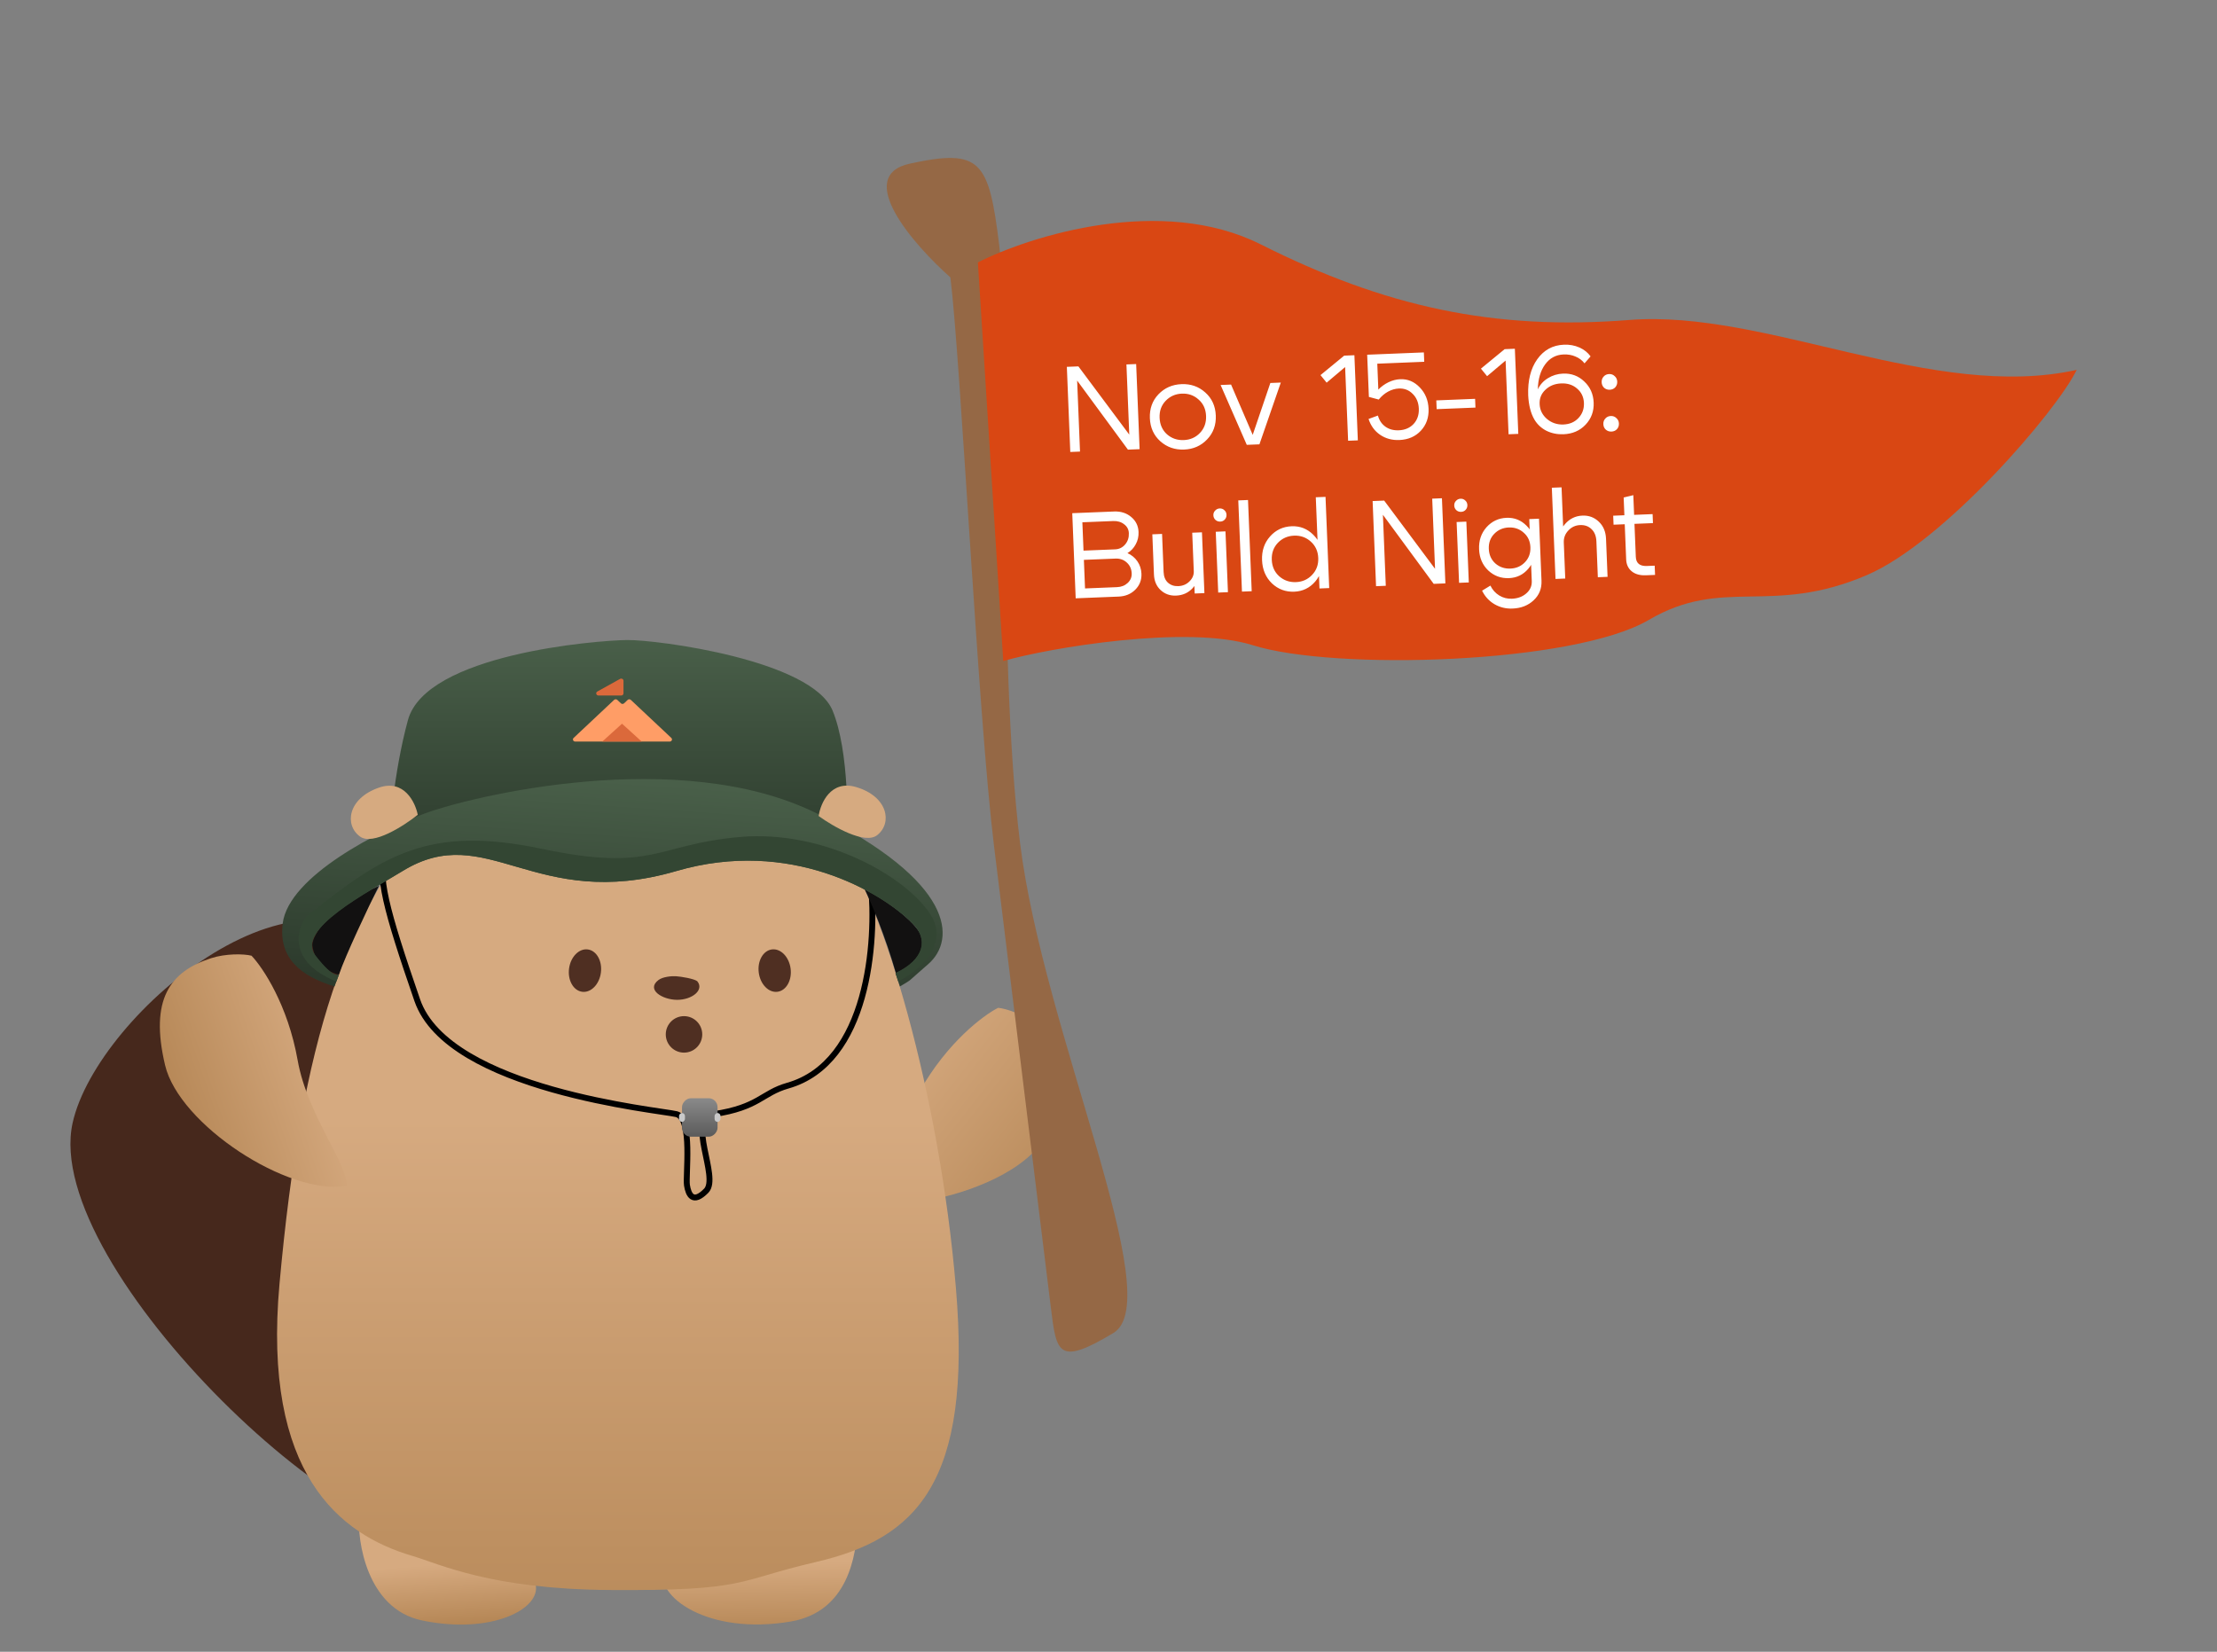 <svg width="255" height="190" viewBox="0 0 255 190" fill="none" xmlns="http://www.w3.org/2000/svg">
<rect x="0" y="0" width="255" height="190" fill="#808080" stroke="none"/>
<path d="M48.538 186.396C42.11 185.06 41.091 177.025 41.309 174.442C47.919 175.29 61.109 180.073 61.609 182.279C62.233 185.037 56.574 188.066 48.538 186.396Z" fill="url(#paint0_linear_84_495)"/>
<path d="M90.956 186.52C97.594 185.387 98.463 178.823 98.633 175.624C91.796 175.309 77.155 177.827 76.315 180.42C75.264 183.66 81.475 188.138 90.956 186.52Z" fill="url(#paint1_linear_84_495)"/>
<path d="M53.623 176.454C42.719 181.877 4.671 145.859 8.351 129.177C11.164 116.43 36.242 95.605 46.197 111.711C58.639 131.844 67.254 169.674 53.623 176.454Z" fill="#46281C"/>
<path d="M120.025 131.126C116.229 137.02 101.662 140.579 95.697 137.265C96.113 135.029 102.619 131.128 105.792 125.506C108.964 119.883 113.123 116.777 114.806 115.927C115.761 116.018 117.712 116.678 119.121 117.754C123.059 120.762 124.254 124.561 120.025 131.126Z" fill="url(#paint2_linear_84_495)"/>
<path d="M109.952 148.183C108.057 125.563 101.487 103.839 96.781 97.449C96.781 97.449 88.574 87.854 77.107 86.813C56.248 84.918 50.314 93.229 50.314 93.229C39.786 104.231 34.684 119.755 32.149 147.669C30.159 169.582 39.111 176.507 47.364 178.951C50.617 179.915 56.438 182.805 70.174 182.896C86.092 183.001 84.506 181.847 93.845 179.676C105.407 176.987 111.829 170.582 109.952 148.183Z" fill="url(#paint3_linear_84_495)"/>
<path d="M18.99 122.535C20.608 129.356 33.13 137.553 39.837 136.409C40.186 134.162 35.359 128.321 34.237 121.964C33.114 115.606 30.231 111.294 28.93 109.933C28.002 109.703 25.949 109.676 24.268 110.223C19.568 111.751 17.187 114.937 18.99 122.535Z" fill="url(#paint4_linear_84_495)"/>
<path d="M77.882 115.008C79.585 115.015 81.04 113.884 80.197 112.864C79.808 112.566 78.299 112.329 77.753 112.294C77.235 112.261 76.227 112.358 75.738 112.729C74.285 113.833 76.18 115.001 77.882 115.008Z" fill="#4F2F22"/>
<circle cx="2.098" cy="2.098" r="2.098" transform="matrix(-1 2.26867e-10 2.26867e-10 1 80.773 116.885)" fill="#4F2F22"/>
<ellipse cx="1.846" cy="2.457" rx="1.846" ry="2.457" transform="matrix(-0.991 0.133 0.133 0.991 90.607 108.966)" fill="#4F2F22"/>
<ellipse cx="67.284" cy="111.647" rx="1.846" ry="2.457" transform="rotate(7.66 67.284 111.647)" fill="#4F2F22"/>
<path d="M100.169 101.619C100.852 108.272 99.896 122.238 90.614 124.878C87.593 125.737 87.33 127.375 82.085 128.162C78.875 128.644 82.768 135.391 81.232 136.963C79.697 138.535 79.184 137.435 79.014 136.334C78.843 135.234 79.697 128.634 77.82 128.162C75.942 127.691 51.577 125.422 47.993 115.05C44.41 104.677 43.241 100.349 44.436 98.148" stroke="black" stroke-width="0.681"/>
<rect width="4.086" height="4.426" rx="1.021" transform="matrix(-1 0 0 1 82.531 126.327)" fill="url(#paint5_linear_84_495)"/>
<rect width="0.681" height="1.021" rx="0.34" transform="matrix(-1 0 0 1 82.872 128.029)" fill="#C9C9C9"/>
<rect width="0.681" height="1.021" rx="0.34" transform="matrix(-1 0 0 1 78.785 128.029)" fill="#C9C9C9"/>
<path d="M95.765 81.739C97.683 86.39 97.593 94.956 97.308 98.658C94.308 97.262 85.13 93.532 72.338 93.668C60.076 93.799 48.618 96.322 44.743 98.051C44.781 95.52 45.269 88.935 46.917 82.844C48.977 75.23 68.621 73.658 72.124 73.621C75.628 73.583 93.367 75.924 95.765 81.739Z" fill="url(#paint6_linear_84_495)"/>
<path d="M103.099 112.108C101.839 107.674 100.124 103.62 99.424 102.234C101.057 103.043 104.639 105.353 105.899 107.431C107.159 109.51 104.557 111.416 103.099 112.108Z" fill="#121111"/>
<path d="M38.987 112.108C39.668 110.065 42.392 104.277 43.584 101.894C37.591 104.617 35.98 107.568 35.923 108.703C36.195 111.019 38.08 111.938 38.987 112.108Z" fill="#121111"/>
<path d="M104.959 106.208C106.777 107.997 106.386 110.333 102.999 111.938L103.51 113.47C105.104 112.509 104.118 113.185 106.745 110.917C110.028 108.081 109.785 101.418 93.954 93.568C78.124 85.718 54.051 91.644 48.862 93.568C43.673 95.493 33.206 100.786 32.519 106.208C32.008 110.236 34.624 112.299 38.477 113.47L38.988 112.108C38.988 111.995 38.58 112.891 36.264 109.895C33.949 106.899 42.393 102.594 46.309 100.191C56.013 94.237 61.46 104.958 77.803 100.191C90.878 96.378 101.355 102.613 104.959 106.208Z" fill="url(#paint7_linear_84_495)"/>
<path d="M107.084 105.299C104.36 100.873 94.826 95.424 85.122 96.275C75.419 97.127 75.248 100.362 62.31 97.638C49.371 94.914 44.093 98.319 35.411 105.299C34.565 105.98 32.379 110.344 38.688 112.904L38.987 112.108C38.987 111.995 38.579 112.891 36.264 109.896C33.948 106.899 42.393 102.594 46.309 100.191C56.012 94.237 61.46 104.958 77.803 100.191C90.877 96.378 101.355 102.613 104.959 106.207C106.777 107.997 106.385 110.332 102.999 111.938L103.314 112.883C105.547 111.745 109.215 108.762 107.084 105.299Z" fill="#334633"/>
<path d="M65.978 84.882C65.814 85.036 65.93 85.3 66.162 85.3H77.032C77.263 85.3 77.379 85.036 77.215 84.882L72.561 80.51C72.459 80.414 72.294 80.414 72.193 80.511L71.785 80.899C71.684 80.995 71.518 80.996 71.416 80.9L71.001 80.509C70.899 80.413 70.735 80.413 70.633 80.508L65.978 84.882Z" fill="#FF9D66"/>
<path d="M73.806 85.299L71.546 83.246L69.273 85.299H73.806Z" fill="#DB693B"/>
<path d="M68.707 79.542C68.475 79.671 68.573 80.005 68.843 80.005H71.449C71.596 80.005 71.715 79.893 71.715 79.756V78.309C71.715 78.116 71.49 77.996 71.313 78.095L68.707 79.542Z" fill="#DB693B"/>
<path d="M98.474 90.535C95.55 89.672 94.379 92.394 94.159 93.863C95.811 95.063 99.471 97.183 100.893 96.067C102.67 94.672 102.129 91.614 98.474 90.535Z" fill="#D6AA80"/>
<path d="M43.586 90.599C46.467 89.601 47.763 92.266 48.051 93.723C46.456 94.998 42.899 97.286 41.427 96.237C39.586 94.926 39.985 91.846 43.586 90.599Z" fill="#D6AA80"/>
<path d="M104.667 18.819C98.16 20.227 105.055 28.133 109.315 31.91C110.512 41.631 112.493 82.377 114.335 97.332L120.872 150.422C121.516 155.656 121.7 157.152 128.062 153.332C134.423 149.512 119.996 118.648 117.326 96.964C114.655 75.279 116.126 37.903 114.929 28.183C113.732 18.462 112.8 17.058 104.667 18.819Z" fill="#956845"/>
<path d="M145.016 28.113C133.616 22.383 118.573 27.106 112.477 30.184L115.395 76.039C120.623 74.52 136.57 71.844 144.078 74.214C153.463 77.176 181 76.373 189.632 71.314C198.264 66.256 203.642 70.897 214.714 66.158C223.573 62.367 236.509 47.363 238.864 42.545C222.399 46.204 203.088 35.571 187.436 36.805C171.784 38.038 159.266 35.275 145.016 28.113Z" fill="#D94713"/>
<path d="M123.104 51.989L122.709 42.197L124.038 42.144L129.889 49.992L129.563 41.92L130.682 41.875L131.078 51.667L129.735 51.721L123.893 43.775L124.223 51.944L123.104 51.989ZM134.07 46.11C133.577 46.625 133.346 47.274 133.378 48.057C133.41 48.841 133.692 49.474 134.225 49.957C134.768 50.43 135.412 50.651 136.158 50.621C136.904 50.591 137.523 50.319 138.016 49.804C138.518 49.279 138.753 48.625 138.722 47.842C138.69 47.058 138.403 46.43 137.861 45.957C137.328 45.474 136.688 45.248 135.942 45.278C135.196 45.308 134.572 45.585 134.07 46.11ZM133.459 50.758C132.703 50.079 132.303 49.194 132.259 48.103C132.215 47.012 132.542 46.097 133.241 45.359C133.949 44.62 134.835 44.23 135.898 44.187C136.961 44.144 137.871 44.462 138.627 45.141C139.392 45.82 139.797 46.705 139.841 47.796C139.885 48.888 139.553 49.802 138.845 50.541C138.146 51.279 137.265 51.669 136.202 51.712C135.139 51.755 134.224 51.437 133.459 50.758ZM146.116 44.054L147.319 44.005L144.859 51.111L143.405 51.169L140.394 44.285L141.597 44.236L144.087 50.021L146.116 44.054ZM155.783 40.861L156.179 50.653L155.06 50.698L154.717 42.221L152.59 44.017L151.883 43.148L154.608 40.909L155.783 40.861ZM158.536 44.813C158.877 44.463 159.268 44.181 159.707 43.967C160.156 43.753 160.605 43.637 161.052 43.619C161.92 43.584 162.67 43.899 163.304 44.565C163.938 45.221 164.275 46.038 164.314 47.018C164.355 48.025 164.057 48.868 163.422 49.548C162.795 50.218 161.973 50.573 160.957 50.614C160.117 50.648 159.381 50.449 158.747 50.017C158.113 49.585 157.668 48.977 157.412 48.193L158.489 47.8C158.642 48.354 158.93 48.781 159.353 49.082C159.777 49.382 160.287 49.52 160.883 49.496C161.592 49.468 162.162 49.225 162.591 48.769C163.021 48.303 163.221 47.716 163.193 47.007C163.165 46.308 162.932 45.742 162.494 45.312C162.065 44.871 161.534 44.664 160.899 44.69C160.48 44.707 160.064 44.826 159.653 45.048C159.251 45.27 158.894 45.574 158.583 45.96L157.45 45.656L157.253 40.802L163.772 40.538L163.816 41.615L158.416 41.834L158.536 44.813ZM169.667 45.877L169.707 46.884L165.245 47.064L165.204 46.057L169.667 45.877ZM174.239 40.115L174.635 49.907L173.516 49.953L173.173 41.476L171.046 43.271L170.338 42.403L173.064 40.163L174.239 40.115ZM182.253 41.795C181.977 41.442 181.63 41.181 181.212 41.011C180.803 40.831 180.347 40.751 179.843 40.772C178.957 40.807 178.249 41.191 177.718 41.922C177.187 42.654 176.908 43.608 176.881 44.787C177.13 44.253 177.515 43.827 178.034 43.507C178.563 43.177 179.144 43 179.778 42.974C180.739 42.935 181.554 43.239 182.225 43.884C182.905 44.52 183.264 45.327 183.304 46.307C183.344 47.304 183.033 48.153 182.37 48.852C181.716 49.542 180.871 49.908 179.836 49.95C179.127 49.978 178.473 49.846 177.872 49.553C177.281 49.249 176.82 48.82 176.489 48.263C176.068 47.542 175.829 46.609 175.773 45.462C175.714 43.764 176.06 42.386 176.811 41.329C177.572 40.261 178.595 39.701 179.882 39.649C180.526 39.623 181.118 39.73 181.66 39.97C182.203 40.209 182.632 40.552 182.949 40.996L182.253 41.795ZM177.09 46.488C177.117 47.159 177.397 47.727 177.929 48.191C178.471 48.646 179.105 48.858 179.833 48.829C180.541 48.8 181.115 48.553 181.554 48.087C182.002 47.611 182.212 47.033 182.185 46.352C182.157 45.671 181.897 45.121 181.403 44.702C180.919 44.273 180.308 44.074 179.572 44.103C178.835 44.133 178.228 44.377 177.752 44.836C177.275 45.284 177.054 45.835 177.09 46.488ZM184.223 43.971C184.213 43.71 184.288 43.492 184.449 43.318C184.61 43.134 184.82 43.037 185.082 43.026C185.333 43.016 185.547 43.096 185.722 43.267C185.906 43.427 186.003 43.638 186.014 43.899C186.024 44.151 185.949 44.369 185.788 44.553C185.627 44.727 185.416 44.82 185.154 44.831C184.903 44.841 184.685 44.766 184.501 44.605C184.326 44.434 184.233 44.223 184.223 43.971ZM184.417 48.784C184.407 48.532 184.483 48.319 184.644 48.144C184.805 47.96 185.015 47.863 185.277 47.852C185.528 47.842 185.742 47.922 185.917 48.093C186.101 48.253 186.198 48.459 186.208 48.711C186.219 48.972 186.143 49.19 185.982 49.365C185.821 49.54 185.61 49.632 185.349 49.643C185.097 49.653 184.879 49.578 184.695 49.417C184.521 49.256 184.428 49.045 184.417 48.784Z" fill="white"/>
<path d="M128.033 59.934L124.494 60.077L124.626 63.337L128.263 63.19C128.729 63.171 129.114 62.983 129.417 62.625C129.72 62.267 129.861 61.836 129.841 61.332C129.824 60.904 129.642 60.56 129.295 60.304C128.957 60.037 128.537 59.914 128.033 59.934ZM128.306 64.253L124.669 64.4L124.801 67.687L128.48 67.538C128.975 67.519 129.384 67.357 129.708 67.055C130.032 66.752 130.185 66.386 130.168 65.957C130.147 65.444 129.958 65.027 129.599 64.705C129.25 64.383 128.819 64.232 128.306 64.253ZM128.678 68.623L123.726 68.823L123.331 59.031L128.143 58.837C128.917 58.806 129.57 59.013 130.102 59.458C130.643 59.904 130.928 60.481 130.956 61.189C130.977 61.702 130.87 62.174 130.635 62.603C130.409 63.033 130.092 63.373 129.681 63.623C130.157 63.837 130.539 64.153 130.827 64.571C131.114 64.989 131.269 65.464 131.29 65.996C131.319 66.714 131.083 67.326 130.58 67.832C130.077 68.329 129.443 68.592 128.678 68.623ZM138.249 61.231L138.532 68.225L137.413 68.27L137.13 61.276L138.249 61.231ZM133.661 61.416L133.838 65.795C133.859 66.326 134.025 66.735 134.336 67.022C134.656 67.308 135.053 67.441 135.529 67.422C136.042 67.401 136.469 67.22 136.81 66.88C137.161 66.538 137.327 66.144 137.309 65.697L137.896 65.673C137.926 66.419 137.691 67.073 137.191 67.635C136.69 68.188 136.048 68.48 135.265 68.511C134.575 68.539 133.987 68.329 133.502 67.882C133.017 67.435 132.759 66.833 132.728 66.078L132.542 61.462L133.661 61.416ZM139.809 59.809C139.654 59.666 139.572 59.487 139.563 59.272C139.555 59.058 139.622 58.878 139.766 58.732C139.909 58.576 140.083 58.495 140.288 58.486C140.503 58.478 140.683 58.545 140.829 58.689C140.984 58.823 141.065 58.997 141.074 59.211C141.083 59.426 141.016 59.611 140.872 59.766C140.738 59.911 140.564 59.989 140.349 59.997C140.144 60.005 139.964 59.943 139.809 59.809ZM140.119 68.161L139.836 61.167L140.955 61.122L141.238 68.116L140.119 68.161ZM142.851 68.051L142.428 57.559L143.547 57.514L143.971 68.005L142.851 68.051ZM152.886 67.645L151.767 67.691L151.343 57.199L152.462 57.154L152.886 67.645ZM150.919 66.127C151.421 65.603 151.656 64.953 151.625 64.179C151.593 63.405 151.307 62.777 150.764 62.295C150.231 61.812 149.591 61.585 148.845 61.615C148.099 61.646 147.475 61.923 146.973 62.448C146.48 62.972 146.25 63.621 146.281 64.395C146.312 65.169 146.595 65.798 147.128 66.281C147.67 66.763 148.315 66.989 149.061 66.959C149.807 66.929 150.426 66.652 150.919 66.127ZM151.055 61.512C151.745 62.194 152.113 63.076 152.156 64.158C152.2 65.24 151.905 66.153 151.272 66.898C150.639 67.633 149.837 68.021 148.867 68.06C147.869 68.1 147.011 67.78 146.292 67.099C145.582 66.408 145.206 65.522 145.162 64.441C145.118 63.359 145.423 62.45 146.075 61.713C146.736 60.968 147.565 60.574 148.563 60.534C149.533 60.495 150.363 60.821 151.055 61.512ZM158.274 67.428L157.879 57.636L159.208 57.582L165.059 65.43L164.733 57.359L165.852 57.313L166.248 67.105L164.905 67.16L159.063 59.213L159.394 67.382L158.274 67.428ZM167.513 58.69C167.358 58.546 167.276 58.367 167.267 58.153C167.259 57.938 167.326 57.758 167.47 57.612C167.613 57.457 167.787 57.375 167.992 57.367C168.207 57.358 168.387 57.426 168.533 57.569C168.688 57.703 168.769 57.877 168.778 58.092C168.787 58.306 168.72 58.491 168.576 58.647C168.442 58.792 168.268 58.869 168.053 58.878C167.848 58.886 167.668 58.823 167.513 58.69ZM167.823 67.042L167.54 60.047L168.659 60.002L168.942 66.997L167.823 67.042ZM175.577 60.465C176.218 61.093 176.559 61.906 176.6 62.904C176.64 63.902 176.366 64.744 175.777 65.431C175.197 66.109 174.46 66.465 173.565 66.502C172.641 66.539 171.845 66.244 171.175 65.617C170.514 64.981 170.164 64.168 170.124 63.18C170.083 62.182 170.367 61.339 170.974 60.651C171.591 59.963 172.361 59.6 173.284 59.563C174.179 59.527 174.944 59.828 175.577 60.465ZM175.396 64.676C175.845 64.21 176.055 63.631 176.027 62.941C175.999 62.251 175.743 61.696 175.259 61.277C174.784 60.848 174.211 60.647 173.539 60.674C172.868 60.701 172.308 60.948 171.86 61.414C171.421 61.871 171.215 62.444 171.243 63.135C171.271 63.825 171.522 64.384 171.997 64.814C172.481 65.233 173.059 65.429 173.73 65.402C174.402 65.375 174.957 65.133 175.396 64.676ZM176.185 66.844L175.896 59.71L177.015 59.665L177.304 66.799C177.34 67.704 177.039 68.454 176.4 69.049C175.77 69.644 174.961 69.962 173.972 70.002C173.217 70.032 172.523 69.864 171.892 69.498C171.27 69.13 170.796 68.612 170.47 67.944L171.427 67.359C171.662 67.844 171.999 68.223 172.44 68.495C172.881 68.766 173.367 68.891 173.898 68.87C174.57 68.843 175.122 68.638 175.555 68.257C175.997 67.874 176.207 67.404 176.185 66.844ZM178.916 66.594L178.492 56.102L179.611 56.057L180.035 66.548L178.916 66.594ZM183.784 66.397L183.617 62.256C183.592 61.66 183.406 61.195 183.056 60.864C182.716 60.532 182.28 60.377 181.748 60.398C181.207 60.42 180.753 60.63 180.386 61.028C180.019 61.416 179.846 61.876 179.868 62.408L179.252 62.433C179.219 61.612 179.47 60.897 180.006 60.286C180.542 59.667 181.21 59.341 182.012 59.309C182.749 59.279 183.375 59.511 183.89 60.003C184.414 60.496 184.693 61.153 184.726 61.973L184.903 66.352L183.784 66.397ZM189.426 65.104L190.322 65.068L190.365 66.131L189.315 66.173C188.635 66.201 188.091 66.05 187.686 65.721C187.28 65.392 187.066 64.933 187.042 64.346L186.878 60.303L185.592 60.355L185.55 59.32L186.837 59.268L186.754 57.225L187.864 56.956L187.956 59.223L190.082 59.137L190.124 60.172L187.998 60.258L188.151 64.049C188.181 64.785 188.606 65.137 189.426 65.104Z" fill="white"/>
<defs>
<linearGradient id="paint0_linear_84_495" x1="51.943" y1="176.568" x2="52.729" y2="187.891" gradientUnits="userSpaceOnUse">
<stop offset="0.289" stop-color="#D6AA80"/>
<stop offset="1" stop-color="#B0814F"/>
</linearGradient>
<linearGradient id="paint1_linear_84_495" x1="87.538" y1="176.001" x2="87.753" y2="189.021" gradientUnits="userSpaceOnUse">
<stop offset="0.289" stop-color="#D6AA80"/>
<stop offset="1" stop-color="#B0814F"/>
</linearGradient>
<linearGradient id="paint2_linear_84_495" x1="103.311" y1="119.256" x2="128.808" y2="139.241" gradientUnits="userSpaceOnUse">
<stop stop-color="#D6AA80"/>
<stop offset="1" stop-color="#B0814F"/>
</linearGradient>
<linearGradient id="paint3_linear_84_495" x1="72.802" y1="128.687" x2="72.802" y2="205" gradientUnits="userSpaceOnUse">
<stop stop-color="#D6AA80"/>
<stop offset="1" stop-color="#B0814F"/>
</linearGradient>
<linearGradient id="paint4_linear_84_495" x1="39.758" y1="126.327" x2="18.254" y2="133.669" gradientUnits="userSpaceOnUse">
<stop stop-color="#D6AA80"/>
<stop offset="1" stop-color="#B0814F"/>
</linearGradient>
<linearGradient id="paint5_linear_84_495" x1="2.043" y1="0" x2="2.043" y2="9.534" gradientUnits="userSpaceOnUse">
<stop stop-color="#8A8A8A"/>
<stop offset="1" stop-color="#242424"/>
</linearGradient>
<linearGradient id="paint6_linear_84_495" x1="70.865" y1="73.634" x2="70.865" y2="99.17" gradientUnits="userSpaceOnUse">
<stop stop-color="#495F49"/>
<stop offset="1" stop-color="#2C3A2C"/>
</linearGradient>
<linearGradient id="paint7_linear_84_495" x1="69.993" y1="89.705" x2="68.318" y2="114.411" gradientUnits="userSpaceOnUse">
<stop stop-color="#495F49"/>
<stop offset="1" stop-color="#2C3A2C"/>
</linearGradient>
</defs>
</svg>
